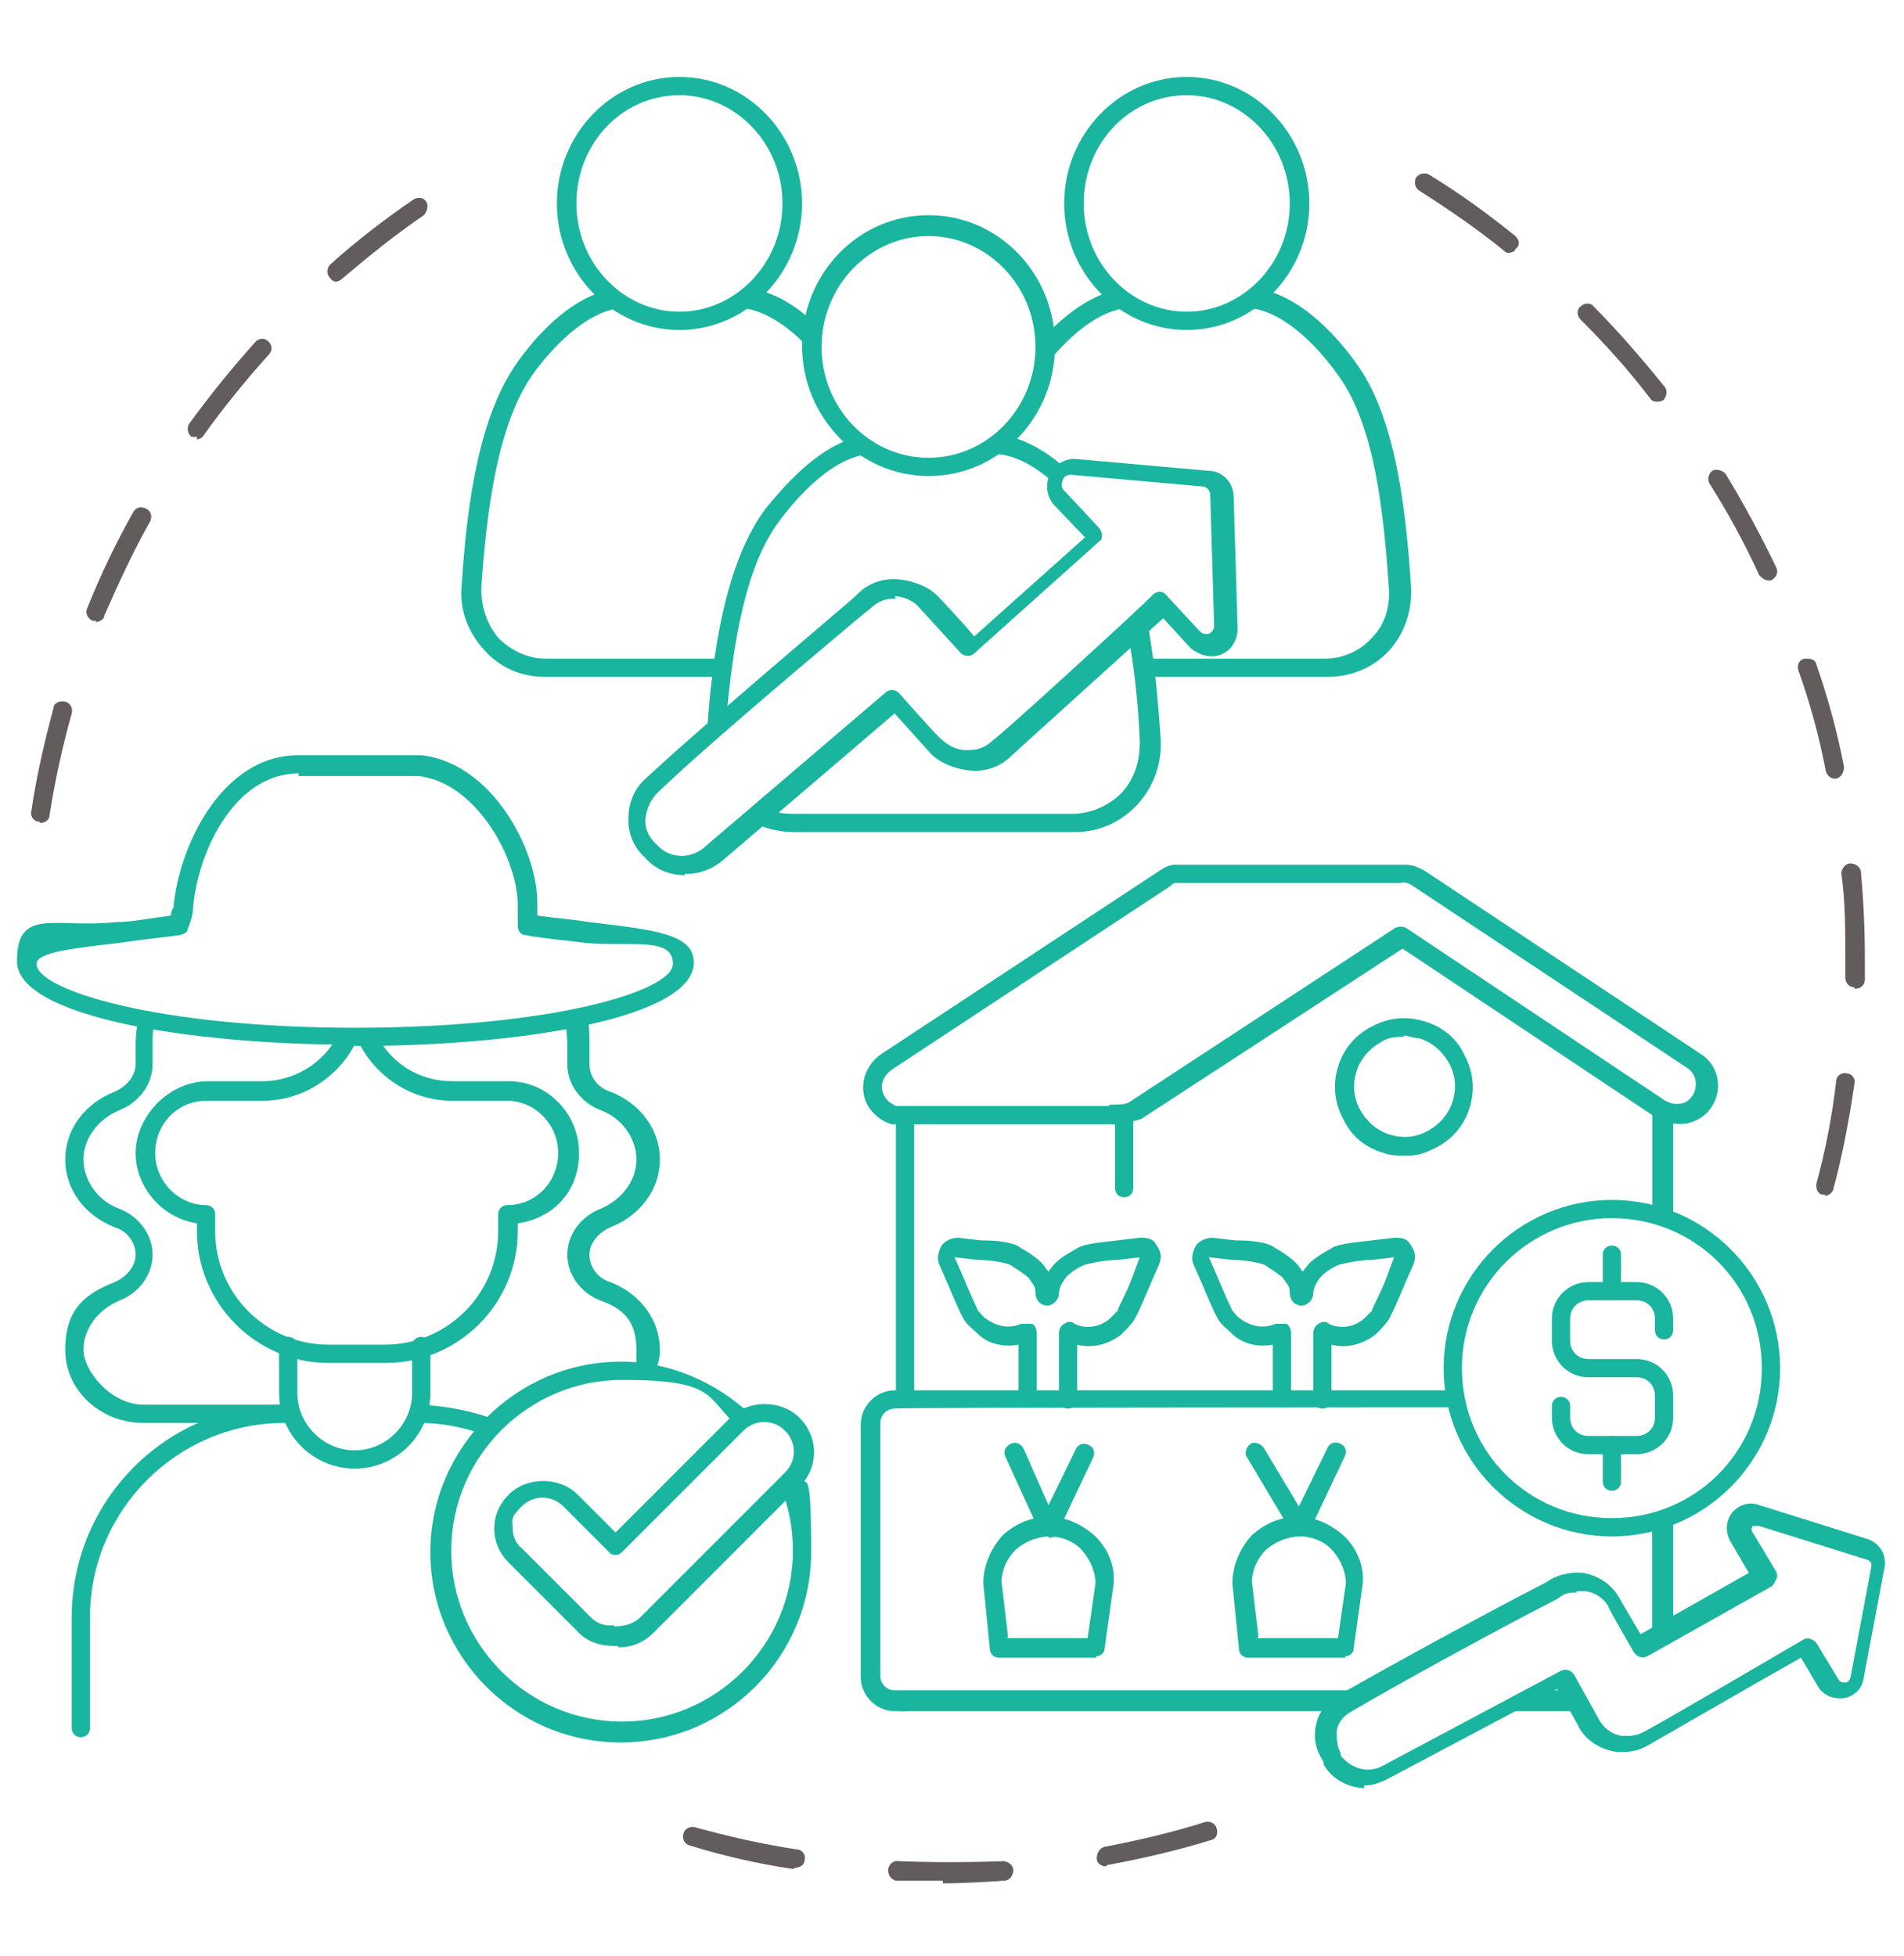 <?xml version="1.0" encoding="UTF-8"?>
<svg xmlns="http://www.w3.org/2000/svg" version="1.1" viewBox="0 0 146 150">
  <defs>
    <style>
      .cls-1 {
        fill: #1ab59e;
      }

      .cls-1, .cls-2 {
        stroke-width: 0px;
      }

      .cls-2 {
        fill: #635c5d;
      }
    </style>
  </defs>
  <!-- Generator: Adobe Illustrator 28.6.0, SVG Export Plug-In . SVG Version: 1.0.2 Build 62)  -->
  <g>
    <g id="Camada_1">
      <path class="cls-2" d="M140,91.6h-.2c-.4,0-.6-.5-.5-.9.7-2.6,1.2-5.2,1.5-7.8,0-.4.4-.7.8-.6.4,0,.7.4.6.8-.4,2.7-.9,5.4-1.6,8,0,.3-.4.6-.7.6h0ZM142.2,75.7h0c-.4,0-.7-.3-.7-.8v-1.5c0-2.1,0-4.3-.3-6.4,0-.4.3-.8.7-.8s.8.3.8.7c.2,2.2.3,4.4.3,6.6v1.6c0,.4-.3.7-.7.7h-.1ZM140.7,59.7c-.3,0-.6-.2-.7-.6-.5-2.6-1.2-5.2-2.1-7.7-.1-.4,0-.8.5-.9.4,0,.8,0,.9.5.9,2.6,1.6,5.2,2.1,7.8,0,.4-.2.8-.6.9h-.2.1ZM135.6,44.5c-.3,0-.5-.2-.7-.4-1.1-2.4-2.4-4.8-3.8-7-.2-.3-.1-.8.2-1s.8,0,1,.2c1.4,2.3,2.7,4.7,3.9,7.2.2.4,0,.8-.4,1h-.3.1ZM127.1,30.8c-.2,0-.4,0-.6-.3-1.6-2.1-3.4-4.1-5.3-6-.3-.3-.3-.8,0-1,.3-.3.8-.3,1,0,1.9,1.9,3.7,4,5.4,6.1.3.3.2.8,0,1,0,.1-.3.2-.5.2h0ZM115.8,19.4c-.2,0-.3,0-.5-.2-2.1-1.7-4.3-3.2-6.5-4.6-.3-.2-.4-.7-.2-1,.2-.3.7-.4,1-.2,2.3,1.4,4.5,3,6.6,4.7.3.3.4.7,0,1,0,.2-.4.3-.6.3h0Z"/>
      <path class="cls-2" d="M3,63h0c-.4,0-.7-.4-.6-.8.4-2.7,1-5.3,1.7-7.9,0-.4.5-.6.9-.5s.6.5.5.9c-.7,2.5-1.3,5.2-1.7,7.8,0,.4-.4.6-.7.6h0ZM7.4,47.6h-.3c-.4-.2-.6-.6-.4-1,1-2.5,2.2-5,3.5-7.3.2-.4.6-.5,1-.3s.5.6.3,1c-1.3,2.3-2.4,4.7-3.5,7.2,0,.3-.4.5-.7.5h0ZM15.1,33.5c-.1,0-.3,0-.4,0-.3-.2-.4-.7-.2-1,1.6-2.2,3.3-4.3,5.1-6.3.3-.3.7-.3,1,0s.3.7,0,1c-1.8,2-3.5,4.1-5,6.2-.1.2-.4.3-.6.3h.1ZM25.9,21.6c-.2,0-.4,0-.6-.3-.3-.3-.2-.8,0-1,2-1.8,4.2-3.5,6.4-5,.3-.2.8-.2,1,.2.2.3,0,.8-.2,1-2.2,1.5-4.3,3.2-6.3,4.9-.1.1-.3.2-.5.2h.2Z"/>
      <path class="cls-2" d="M72.2,144.2h-3.4c-.4,0-.7-.4-.7-.8s.4-.8.8-.7c2.6.1,5.3.1,8,0,.4,0,.8.3.8.7s-.3.8-.7.8c-1.6.1-3.1.2-4.7.2v-.2ZM60.8,143.3h0c-2.7-.4-5.3-1-7.9-1.8-.4-.1-.6-.5-.5-.9s.5-.6.9-.5c2.5.7,5.2,1.3,7.8,1.7.4,0,.7.4.6.8,0,.4-.4.6-.7.6h0ZM84.8,143.1c-.3,0-.7-.2-.7-.6s.2-.8.6-.9c2.6-.5,5.2-1.1,7.7-1.9.4-.1.8.1.9.5s0,.8-.5.9c-2.6.8-5.2,1.4-7.9,1.9h0Z"/>
      <path class="cls-1" d="M52.1,25.3c-5.2,0-9.4-4.4-9.4-9.7s4.2-9.7,9.4-9.7,9.4,4.4,9.4,9.7-4.2,9.7-9.4,9.7ZM52.1,7.3c-4.4,0-7.9,3.7-7.9,8.3s3.6,8.3,7.9,8.3,7.9-3.7,7.9-8.3-3.6-8.3-7.9-8.3Z"/>
      <path class="cls-1" d="M91,25.3c-5.2,0-9.4-4.4-9.4-9.7s4.2-9.7,9.4-9.7,9.4,4.4,9.4,9.7-4.2,9.7-9.4,9.7ZM91,7.3c-4.4,0-7.9,3.7-7.9,8.3s3.6,8.3,7.9,8.3,7.9-3.7,7.9-8.3-3.6-8.3-7.9-8.3Z"/>
      <path class="cls-1" d="M71.2,36.5c-5.3,0-9.7-4.5-9.7-10s4.3-10,9.7-10,9.7,4.5,9.7,10-4.3,10-9.7,10ZM71.2,18.1c-4.5,0-8.2,3.8-8.2,8.5s3.7,8.5,8.2,8.5,8.2-3.8,8.2-8.5-3.7-8.5-8.2-8.5Z"/>
      <path class="cls-1" d="M52.5,67.1c-1.1,0-2.2-.4-3-1.3l-.2-.2c-.8-.8-1.2-1.9-1.1-3,0-1.1.5-2.2,1.3-2.9,2.9-2.7,8.6-7.6,16-13.9l.3-.3c.7-.7,1.7-1.1,2.7-1.1s2.6.4,3.5,1.4c0,0,1.9,2,2.7,3l8.5-7.6-2.3-2.4c-.6-.6-.8-1.6-.4-2.4.4-.8,1.2-1.3,2.1-1.2l10.1.9h0c1.1,0,1.9,1,1.9,2l.3,10.1c0,.9-.5,1.7-1.3,2s-1.7,0-2.3-.5l-2.1-2.3c-2.3,2.1-11.5,10.4-11.7,10.6-.7.7-1.7,1.1-2.7,1.1s-2.6-.4-3.5-1.4c0,0-1.9-2.1-2.7-3l-13.1,11.2c-.8.7-1.8,1.1-2.8,1.1h-.2ZM68.7,45.9h-.2c-.7,0-1.3.3-1.8.8,0,0,0,0-.4.3-7.4,6.2-13.1,11.1-15.9,13.8-.5.5-.8,1.2-.9,1.9s.2,1.4.7,1.9l.2.2c1,1.1,2.7,1.1,3.8,0l13.7-11.7c.3-.3.8-.2,1,0,0,0,3,3.4,3.2,3.5.6.6,1.4,1,2.3.9.7,0,1.3-.3,1.8-.8.2,0,11.8-10.6,12.2-11.1.3-.3.8-.3,1,0l2.6,2.8c.3.3.6.2.7.2,0,0,.4-.2.4-.6l-.3-10.1c0-.3-.3-.6-.6-.6l-10.1-.9c-.4,0-.6.3-.6.4,0,0-.2.4,0,.7l2.8,3c0,0,.2.3.2.5s0,.4-.2.5l-9.6,8.6c-.3.3-.8.2-1,0,0,0-3.1-3.4-3.2-3.5-.5-.6-1.3-.9-2.1-.9h.2Z"/>
      <path class="cls-1" d="M101.4,108c-.4,0-.7-.3-.7-.7v-5.1c0-.3.2-.6.4-.7.3-.2.6-.2.8,0,.8.4,1.9.3,2.7-.4l.6-.6c0-.2.7-1.4,1.1-2.5l.6-1.6-1.7.2c-1,0-2.3.3-2.6.4-.5.2-1.2.7-1.4,1-.3.4-.5.8-.5,1.2s-.4.9-.9.9-.9-.4-.9-1-.3-.7-.5-1.1c-.3-.3-1.1-.8-1.4-1-.4-.2-1.6-.4-2.5-.4l-1.8-.2.7,1.6c.4,1,1,2.3,1.1,2.5.2.2.4.5.6.6.8.6,1.8.8,2.7.4h.8c.2,0,.4.4.4.7v5c0,.4-.3.7-.7.7s-.7-.3-.7-.7v-4.1c-1.1.2-2.3,0-3.2-.9-.3-.3-.7-.6-.9-.9-.3-.4-1-2.1-1.3-2.8l-.7-1.6c-.2-.5,0-1,.2-1.4.3-.4.8-.6,1.3-.6l1.7.2c.5,0,2.4,0,3.1.6,0,0,1.3.7,1.8,1.4,0,0,.2.3.3.4,0,0,.2-.3.3-.4.5-.7,1.8-1.3,1.9-1.4.6-.4,2.5-.5,3.1-.6l1.7-.2c.5,0,1,0,1.3.6.3.4.4.9.2,1.4l-.7,1.6c-.3.7-1,2.4-1.3,2.8s-.6.7-.9,1c-1,.8-2.3,1.1-3.4.8v4.2c0,.4-.3.7-.7.7ZM99.3,99h0ZM100.4,98.9h0Z"/>
      <path class="cls-1" d="M81.9,108c-.4,0-.7-.3-.7-.7v-5.1c0-.3.2-.6.4-.7.3-.2.6-.2.8,0,.8.4,1.9.3,2.7-.4l.6-.6c0-.2.7-1.4,1.1-2.5l.6-1.6-1.7.2c-1,0-2.3.3-2.6.4-.5.2-1.2.7-1.4,1-.3.4-.5.8-.5,1.2s-.4.9-.9.9-.9-.4-.9-1-.3-.7-.5-1.1c-.3-.3-1.1-.8-1.4-1-.4-.2-1.6-.4-2.5-.4l-1.8-.2.7,1.6c.4,1,1,2.3,1.1,2.5.2.2.4.5.6.6.8.6,1.8.8,2.7.4.2,0,.6,0,.8,0,.2,0,.4.4.4.7v5c0,.4-.3.7-.7.7s-.7-.3-.7-.7v-4.1c-1.1.2-2.3,0-3.2-.9-.3-.3-.7-.6-.9-.9-.3-.4-1-2.1-1.3-2.8l-.7-1.6c-.2-.5,0-1,.2-1.4.3-.4.8-.6,1.3-.6l1.7.2c.5,0,2.4,0,3.1.6,0,0,1.3.7,1.8,1.4,0,0,.2.3.3.4,0,0,.2-.3.3-.4.5-.7,1.8-1.3,1.9-1.4.6-.4,2.5-.5,3.1-.6l1.7-.2c.5,0,1,0,1.3.6.3.4.4.9.2,1.4l-.7,1.6c-.3.7-1,2.4-1.3,2.8s-.6.7-.9,1c-1,.8-2.3,1.1-3.4.8v4.2c0,.4-.3.7-.7.7ZM79.8,99h0ZM80.9,98.9h0Z"/>
      <path class="cls-1" d="M107.7,88.6c-.5,0-1.1,0-1.6-.2-1.4-.4-2.5-1.3-3.1-2.6-.7-1.3-.8-2.7-.4-4,.4-1.4,1.4-2.5,2.6-3.1,1.3-.7,2.7-.8,4-.4,1.4.4,2.5,1.3,3.1,2.6.7,1.3.8,2.7.4,4-.4,1.4-1.4,2.5-2.6,3.1s-1.6.6-2.5.6h0ZM107.7,79.5c-.6,0-1.2,0-1.8.4-.9.5-1.6,1.3-1.9,2.3h0c-.3,1-.2,2,.3,2.9s1.3,1.6,2.3,1.9,2,.2,2.9-.3,1.6-1.3,1.9-2.3.2-2-.3-2.9-1.3-1.6-2.3-1.9c-.4,0-.8-.2-1.2-.2h0ZM103.4,81.9h0Z"/>
      <path class="cls-1" d="M85.6,86.2h-17.2c-.8-.2-1.5-.8-1.9-1.5-.7-1.4-.2-3,1.1-3.9l21.4-14.1c.3-.2.7-.4,1.1-.4h17.7c.5,0,1,.2,1.5.5l21.1,14c1.3.8,1.7,2.5,1,3.8-.4.8-1.1,1.3-1.9,1.5-.8.2-1.7,0-2.4-.4l-19.5-13-20.1,13.1h0c0,0-.9.3-1.7.3h-.1ZM85.1,84.7h0c.5,0,1.2,0,1.5-.2l20.3-13.3c.3-.2.7-.2,1,0l19.8,13.2c.4.2.8.3,1.2.2.4,0,.8-.4,1-.8h0c.3-.7.1-1.5-.5-1.9l-21.1-14c-.3-.2-.6-.3-.9-.2h-17.2s-.3,0-.4.2l-21.4,14.1c-.7.5-1,1.3-.6,2,.2.4.5.6.9.8h16.5-.2ZM107.8,72.5h0Z"/>
      <path class="cls-1" d="M86.2,91.8c-.4,0-.7-.3-.7-.7v-5.4c0-.4.3-.7.7-.7s.7.3.7.7v5.4c0,.4-.3.7-.7.7Z"/>
      <path class="cls-1" d="M103.2,127.1h-7.5c-.4,0-.7-.3-.7-.7l-.5-5c0-1.4.6-2.7,1.5-3.7,1-.9,2.2-1.4,3.5-1.4h0c1.4,0,2.6.6,3.6,1.5,1,1,1.5,2.3,1.4,3.6l-.7,5c0,.4-.4.6-.7.6h0ZM96.4,125.6h6.2l.6-4.2c0-.9-.4-1.8-1-2.5s-1.6-1.1-2.5-1.1-1.9.4-2.6,1c-.7.7-1.1,1.6-1.1,2.5l.5,4.2h0Z"/>
      <path class="cls-1" d="M99.6,117.8c-.3,0-.5,0-.6-.4l-3.4-5.7c-.2-.3,0-.8.3-1s.8,0,1,.3l2.7,4.5,2.2-4.5c.2-.4.6-.5,1-.3s.5.6.3,1l-2.7,5.7c0,.2-.4.4-.6.4h-.2Z"/>
      <path class="cls-1" d="M84.1,127.1h-7.5c-.4,0-.7-.3-.7-.7l-.5-5c0-1.4.6-2.7,1.5-3.7,1-.9,2.2-1.4,3.5-1.4h0c1.4,0,2.6.6,3.6,1.5,1,1,1.5,2.3,1.4,3.6l-.7,5c0,.4-.4.6-.7.6h0ZM77.2,125.6h6.2l.6-4.2c0-.9-.4-1.8-1-2.5s-1.6-1.1-2.5-1.1-1.9.4-2.6,1c-.7.7-1.1,1.6-1.1,2.5l.5,4.2h0Z"/>
      <path class="cls-1" d="M80.4,117.8h0c-.3,0-.5-.2-.7-.4l-2.6-5.7c-.2-.4,0-.8.4-1s.8,0,1,.4l1.9,4.3,2.1-4.3c.2-.4.6-.5,1-.3s.5.6.3,1l-2.7,5.7c0,.3-.4.4-.7.4h0Z"/>
      <path class="cls-1" d="M27.2,112.6c-3.2,0-5.8-2.6-5.8-5.8v-3.6c0-.4.3-.7.7-.7s.7.3.7.7v3.6c0,2.4,2,4.4,4.4,4.4s4.4-2,4.4-4.4v-3.6c0-.4.3-.7.7-.7s.7.3.7.7v3.6c0,3.2-2.6,5.8-5.8,5.8Z"/>
      <path class="cls-1" d="M47.4,126.2h-.3c-1,0-2.1-.3-2.8-1.1l-5.3-5.3c-.7-.7-1.1-1.6-1.1-2.6s.4-1.9,1.1-2.6c1.4-1.4,3.9-1.4,5.3,0l2.9,2.9,8.8-8.8c1.4-1.4,3.9-1.4,5.3,0,1.5,1.5,1.5,3.8,0,5.3l-11.2,11.2c-.7.7-1.6,1.1-2.6,1.1h-.1ZM47.1,124.7c.8,0,1.4-.2,1.9-.6l11.2-11.2c.9-.9.9-2.3,0-3.2-.9-.9-2.3-.9-3.2,0l-9.3,9.3c-.3.3-.8.3-1,0l-3.5-3.5c-.9-.9-2.3-.9-3.2,0s-.7,1-.7,1.6.2,1.2.7,1.6l5.3,5.3c.5.5,1.1.7,1.8.6h0Z"/>
      <path class="cls-1" d="M27.2,80.1c-12.9,0-25.9-2.2-25.9-6.4s2.9-2.5,7.6-3c1.2,0,2.6-.3,4.2-.5,0-.2.1-.5.2-.6.4-4.7,3.7-11.7,9.6-11.7h9.4c5.4.6,8.9,7.2,8.9,11.3v1c1.4.2,2.8.3,4,.5,5,.6,8,.9,8,3.1,0,4.2-13,6.4-25.9,6.4h-.1ZM22.9,59.3c-5,0-7.8,6.2-8.1,10.4,0,.5-.3,1.3-.4,1.5,0,.3-.3.4-.6.5-1.7.2-3.3.4-4.7.6-3.4.4-6.3.7-6.3,1.6,0,2,9.3,4.9,24.4,4.9s24.4-2.8,24.4-4.9-3.2-1.3-6.7-1.6c-1.4-.2-3-.3-4.6-.6-.4,0-.6-.4-.6-.7v-1.6c0-3.6-3.2-9.4-7.6-9.9h-9.2v-.2Z"/>
      <path class="cls-1" d="M55.4,50.5h-13.6c-1.3,0-2.6-.6-3.6-1.6-.9-1.1-1.3-2.4-1.3-3.8.4-5.7,1.2-12.7,4.1-16.6,1.1-1.5,4-4.9,7-4.9h.3c-.7-.3-1.3-.8-1.9-1.3-2.9.8-5.3,3.5-6.6,5.3-3.1,4.2-4,11.1-4.4,17.3-.2,1.8.5,3.6,1.7,4.9,1.2,1.4,2.9,2.1,4.7,2.1h13.4c0-.5.1-.9.2-1.4Z"/>
      <path class="cls-1" d="M108.2,45c-.4-6.1-1.2-12.9-4.1-17-1.4-2-4.1-5.1-7.3-5.8-.6.5-1.3,1-2,1.4h.6c3.2,0,6.2,3.7,7.3,5.3,2.7,3.8,3.4,10.3,3.8,16.2.1,1.4-.3,2.8-1.3,3.8-.9,1-2.2,1.6-3.6,1.6h-14.3c0,.5.1.9.2,1.4h14.3c1.8,0,3.5-.7,4.7-2s1.8-3.1,1.7-4.9Z"/>
      <g>
        <path class="cls-1" d="M62.3,26.6c0-.6,0-1.2.2-1.8-1.3-1.2-2.9-2.3-4.6-2.6-.6.6-1.3,1-2,1.4h.6c2.2,0,4.4,1.8,5.8,3.4,0-.1,0-.3,0-.4Z"/>
        <path class="cls-1" d="M66.1,34.1s0,0,0,0c0,0,0,0,0,0,0,0,0,0,0,0Z"/>
      </g>
      <g>
        <path class="cls-1" d="M85.3,22.3c-2.1.6-3.9,2.1-5.3,3.6,0,.2,0,.5,0,.7,0,.6,0,1.3-.2,1.9,1.1-1.5,4-4.9,7-4.9h.3c-.7-.3-1.3-.8-1.9-1.3Z"/>
        <path class="cls-1" d="M76.3,34.1c.4,0,.7,0,1,.2.1-.5.3-1.1.5-1.6-.5.5-1,1-1.5,1.4Z"/>
      </g>
      <g>
        <polygon class="cls-1" points="84.1 41.2 84.1 41.2 84.1 41.2 84.1 41.2"/>
        <path class="cls-1" d="M80.9,37.2c0-.5.3-1,.9-1.2-1.3-1.2-2.9-2.2-4.6-2.6-.6.5-1.2,1-1.9,1.4h.8c1.8,0,3.5,1.1,4.9,2.4Z"/>
        <path class="cls-1" d="M55.7,55c.5-5.4,1.4-11.6,4.1-15.1,1.1-1.5,4.1-5.1,7.2-5.1h.2c-.6-.3-1.2-.8-1.8-1.2-2.9.9-5.3,3.7-6.7,5.4-3.1,4.2-4.1,11.1-4.5,17.4.5-.4,1-.9,1.5-1.3Z"/>
        <path class="cls-1" d="M87.8,47.4c-.4.3-.8.7-1.3,1.2.5,2.7.8,5.6.9,8.3,0,1.5-.4,2.8-1.4,3.9-1,1-2.4,1.6-3.8,1.6h-21.4c-.7,0-1.4-.1-2-.4l-1.2,1c1,.5,2.1.8,3.3.8h21.5c1.8,0,3.5-.7,4.8-2.1,1.3-1.4,1.9-3.2,1.8-5-.2-3.1-.5-6.4-1.1-9.4Z"/>
      </g>
      <path class="cls-1" d="M39,82.9h-4.3c-2.6,0-4.7-1.4-5.8-3.5-.6,0-1.1,0-1.7,0s-.8,0-1.3,0c-1.1,2.1-3.3,3.5-5.8,3.5h-4.3c-3,.1-5.4,2.8-5.4,5.5s2.1,5,4.7,5.4v.6c0,5.5,4.5,10.1,10.1,10.1h4.4c5.5,0,10.1-4.5,10.1-10.1v-.6c2.7-.4,4.7-2.4,4.7-5.4s-2.4-5.5-5.4-5.5ZM38.9,92.4c-.4,0-.7.3-.7.7v1.3c0,4.8-3.9,8.7-8.7,8.7h-4.3c-4.8,0-8.7-3.9-8.7-8.7v-1.3c0-.4-.3-.7-.7-.7-2.1,0-3.9-1.8-3.9-4s1.7-4,3.9-4h4.3c3.2,0,6-1.9,7.3-4.7,1.3,2.8,4.1,4.7,7.3,4.7h4.2c2.1,0,3.9,1.8,3.9,4s-1.7,4-3.9,4Z"/>
      <path class="cls-1" d="M40.4,70.8h-.1c.4.2.9.2,1.3.3-.4-.4-.8-.8-1.2-1.1v.9Z"/>
      <path class="cls-1" d="M22.2,107.7h-11.2c-2.5,0-4.6-2.6-4.6-4.2s1.1-3.1,2.8-3.8c1.5-.6,2.5-2,2.5-3.5s-1-2.9-2.5-3.5c-1.7-.6-2.8-2.2-2.8-3.8s1.1-3.1,2.8-3.8c1.5-.6,2.5-2,2.5-3.5v-1.5c0-.6,0-1.3.2-1.9-.4,0-.9-.2-1.3-.2-.1.7-.2,1.4-.2,2.1v1.5c0,.9-.7,1.7-1.6,2.1-2.3.9-3.8,2.9-3.8,5.2s1.5,4.3,3.8,5.2c1,.3,1.6,1.2,1.6,2.1s-.7,1.7-1.6,2.1c-2.3.9-3.8,2.1-3.8,5.2s2.7,5.6,6,5.6h11.5s0,0,.1,0c-.2-.4-.4-.9-.4-1.4Z"/>
      <path class="cls-1" d="M22.2,107.7h-.4c-9,0-16.3,7.3-16.3,16.3v8.5c0,.4.3.7.7.7s.7-.3.7-.7v-8.5c0-8.2,6.7-14.9,14.9-14.9h.8c-.2-.4-.4-.9-.4-1.4Z"/>
      <path class="cls-1" d="M43.5,81.6c0,1.5,1,2.9,2.5,3.5,1.7.6,2.8,2.2,2.8,3.8s-1.1,3.1-2.8,3.8c-1.5.6-2.5,2-2.5,3.5s1,2.9,2.5,3.5c1.7.6,2.8,1.5,2.8,3.8s-.1,1.1-.3,1.5c.6,0,1.2,0,1.7.2,0,0,0,0,0,0,.3-.6.4-1.2.4-1.7,0-2.3-1.5-4.3-3.8-5.2-1-.3-1.6-1.2-1.6-2.1s.7-1.7,1.6-2.1c2.3-.9,3.8-2.9,3.8-5.2s-1.5-4.3-3.8-5.2c-1-.3-1.6-1.2-1.6-2.1v-1.5c0-.8,0-1.6-.2-2.3-.5.1-1.1.2-1.7.3.1.7.2,1.3.2,2v1.5Z"/>
      <g>
        <path class="cls-1" d="M47.7,132.8c-.2,0-.4,0-.6,0,.1.3.3.4.6.4s.5-.2.6-.4c-.2,0-.4,0-.6,0Z"/>
        <path class="cls-1" d="M38.1,108.9c-1.8-.7-3.8-1.1-5.9-1.2,0,.5-.2,1-.4,1.4h.3c1.7,0,3.4.3,5,.9.3-.4.7-.8,1-1.1Z"/>
      </g>
      <path class="cls-1" d="M61,113c0,0-.1.1-.2.2l-.9.9c.6,1.5.9,3.1.9,4.8,0,7.2-5.9,13.1-13.1,13.1s-13.1-5.9-13.1-13.1,5.9-13.1,13.1-13.1,6.4,1.3,8.7,3.4h0c.3-.4.7-.7,1.1-.8-2.6-2.4-6.1-4-9.9-4-8,0-14.6,6.6-14.6,14.6s6.5,14.6,14.6,14.6,14.6-6.6,14.6-14.6-.5-4.2-1.3-6Z"/>
      <g>
        <path class="cls-1" d="M70,86.1l2-.7h-3.3c0,0,0,.1,0,.2v21.7h1.4v-21.2Z"/>
        <path class="cls-1" d="M69.3,131.2c.4,0,.7-.3.7-.7h-1.4c0,.4.3.7.7.7Z"/>
      </g>
      <path class="cls-1" d="M104.7,137.1c-1.2,0-2.5-.6-3.2-1.8v-.2c-.6-.9-.8-1.8-.6-2.8.2-1,.8-1.8,1.7-2.3,4-2.3,11.7-6.5,16-8.7l.3-.2c.7-.4,1.7-.6,2.5-.5,1.1.2,2.1.8,2.7,1.8,0,0,1.1,1.9,1.7,2.9l8.3-4.7-1.4-2.4c-.4-.7-.4-1.5.1-2.2.5-.6,1.3-.9,2.1-.6l8.3,2.6c.9.3,1.5,1.2,1.3,2.2l-1.6,8.5c-.1.8-.8,1.4-1.5,1.5-.8.1-1.6-.2-2-.9l-1.3-2.2c-2.5,1.4-11.5,6.6-11.7,6.7-.8.5-1.7.6-2.6.5-1.1-.2-2.1-.8-2.7-1.8,0-.1-1.1-2-1.7-3l-13,6.9c-.6.3-1.2.5-1.8.5v.2ZM120.9,122.1c-.4,0-.8,0-1.2.3,0,0,0,0-.3.2-4.3,2.2-12,6.4-15.9,8.7-.5.3-.9.8-1,1.4,0,.6,0,1.2.3,1.7v.2c.8,1,2.1,1.4,3.2.8l13.7-7.3c.4-.2.8,0,1,.3,0,0,1.9,3.4,2,3.6.4.6,1,1,1.7,1.1.6,0,1.1,0,1.6-.3.2,0,12.3-7.1,12.3-7.1.3-.2.8,0,1,.3l1.7,2.8c.1.2.4.2.5.2,0,0,.3,0,.4-.4l1.6-8.5c0-.2,0-.4-.3-.5h0l-8.3-2.6c-.3,0-.4,0-.5,0,0,0-.2.3,0,.5l1.8,3c.1.2.1.4,0,.6s-.2.4-.3.5l-9.6,5.4c-.4.2-.8,0-1-.3,0,0-2-3.4-2-3.6-.4-.6-1-1-1.7-1.1h-.7Z"/>
      <path class="cls-1" d="M121.2,131.2c-.3-.5-.6-1.1-.9-1.6h-2.7l-3,1.6h6.5Z"/>
      <g>
        <path class="cls-1" d="M126.7,93.1c.5.1,1.1.3,1.6.5v-8.2c-.3,0-.6-.1-.9-.3l-19.8-13.2h-.2l-2.8,1.8,2.9-1,19.2,12.8v7.6Z"/>
        <path class="cls-1" d="M126.7,116.7v9l1.6-.9v-8.6c-.5.2-1.1.4-1.6.5Z"/>
      </g>
      <path class="cls-1" d="M123.6,117.8c-7.1,0-12.9-5.8-12.9-12.9s5.8-12.9,12.9-12.9,12.9,5.8,12.9,12.9-5.8,12.9-12.9,12.9ZM123.6,93.4c-6.3,0-11.5,5.1-11.5,11.5s5.1,11.5,11.5,11.5,11.5-5.1,11.5-11.5-5.1-11.5-11.5-11.5Z"/>
      <path class="cls-1" d="M125.5,111.5h-3.7c-1.6,0-2.8-1.3-2.8-2.8v-.9c0-.4.3-.7.7-.7s.7.3.7.7v.9c0,.8.6,1.4,1.4,1.4h3.7c.8,0,1.4-.6,1.4-1.4v-1.7c0-.8-.6-1.4-1.4-1.4h-3.7c-1.6,0-2.8-1.3-2.8-2.8v-1.7c0-1.6,1.3-2.8,2.8-2.8h3.7c1.6,0,2.8,1.3,2.8,2.8v.9c0,.4-.3.7-.7.7s-.7-.3-.7-.7v-.9c0-.8-.6-1.4-1.4-1.4h-3.7c-.8,0-1.4.6-1.4,1.4v1.7c0,.8.6,1.4,1.4,1.4h3.7c1.6,0,2.8,1.3,2.8,2.8v1.7c0,1.6-1.3,2.8-2.8,2.8h0Z"/>
      <path class="cls-1" d="M123.6,114.3c-.4,0-.7-.3-.7-.7v-2.8c0-.4.3-.7.7-.7s.7.3.7.7v2.8c0,.4-.3.7-.7.7Z"/>
      <path class="cls-1" d="M123.6,99.7c-.4,0-.7-.3-.7-.7v-2.8c0-.4.3-.7.7-.7s.7.3.7.7v2.8c0,.4-.3.7-.7.7Z"/>
      <g>
        <path class="cls-1" d="M126.7,116.7v9l1.4-.8v-8.7c-.5.2-.9.3-1.4.5Z"/>
        <path class="cls-1" d="M67.5,128.5v-19.4c0-.6.5-1.1,1.1-1.1h0c0-.1,43.2-.1,43.2-.1-.1-.4-.2-.9-.3-1.3h-42.9c-1.4,0-2.6,1.2-2.6,2.6v19.4c0,1.4,1.2,2.6,2.6,2.6h33.5c.2-.3.5-.5.8-.7.5-.3,1-.6,1.5-.9h-35.8c-.6,0-1.1-.5-1.1-1.1Z"/>
      </g>
    </g>
  </g>
</svg>